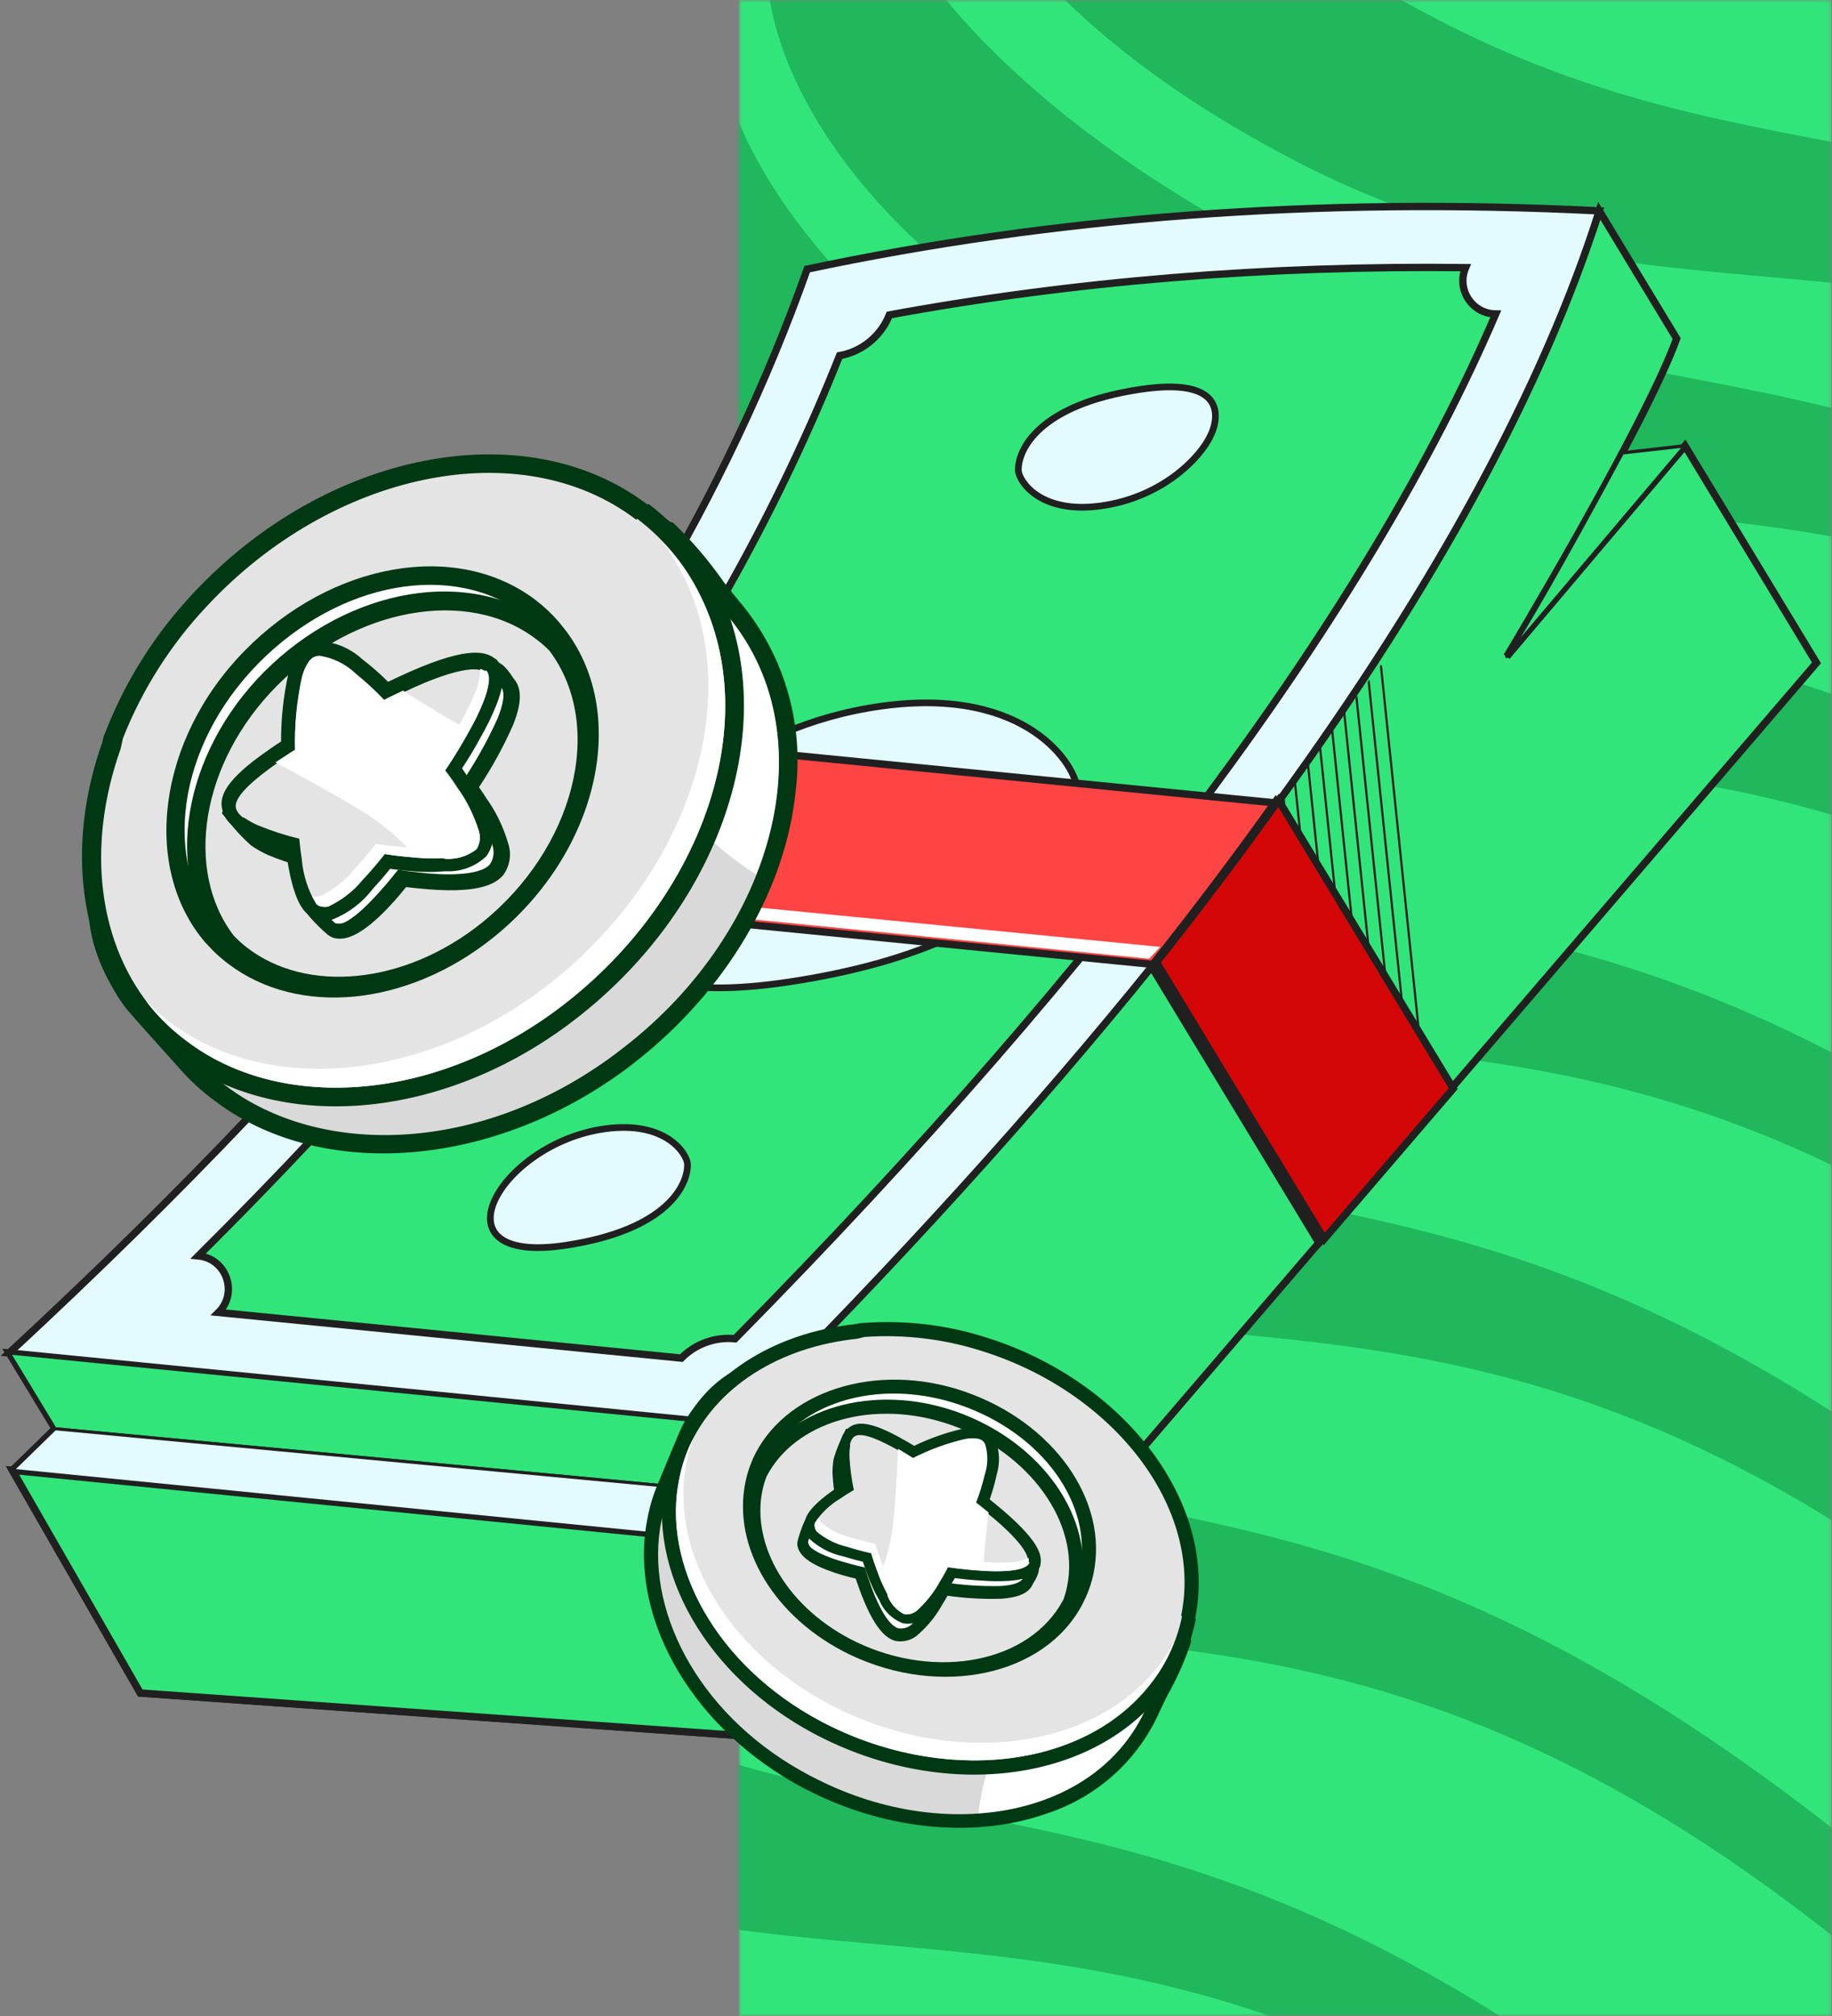 <?xml version="1.0" encoding="UTF-8"?> <svg xmlns="http://www.w3.org/2000/svg" width="300" height="330" viewBox="0 0 300 330" fill="none"><rect x="0" y="0" width="300" height="330" fill="#808080" stroke="none"/><g clip-path="url(#clip0_212_5184)"><mask id="mask0_212_5184" style="mask-type:luminance" maskUnits="userSpaceOnUse" x="121" y="0" width="179" height="330"><path d="M299.916 0H121V330H299.916V0Z" fill="white"></path></mask><g mask="url(#mask0_212_5184)"><path d="M299.916 0H121V330H299.916V0Z" fill="#31E57A"></path><path d="M411.354 146.633C310.058 56.633 259.698 102.381 186.651 64.65C126.282 33.468 125.834 -2.38 125.834 -2.38L139.424 -28.724C139.424 -28.724 144.198 7.555 210.031 41.559C275.864 75.564 316.412 44.316 417.709 134.316L408.645 137.749L411.354 146.633Z" fill="#20B75D"></path><path d="M390.387 187.276C289.091 97.276 238.731 143.023 165.684 105.293C105.315 74.11 104.867 38.263 104.867 38.263L118.458 11.918C118.458 11.918 123.231 48.197 189.065 82.202C254.898 116.206 295.446 84.958 396.742 174.958L387.679 178.392L390.387 187.276Z" fill="#20B75D"></path><path d="M362.536 233.882C261.239 143.882 210.879 189.63 137.833 151.899C77.464 120.717 77.016 84.869 77.016 84.869L90.606 58.525C90.606 58.525 95.38 94.804 161.213 128.808C227.046 162.813 267.594 131.565 368.89 221.565L359.827 224.998L362.536 233.882Z" fill="#20B75D"></path><path d="M342.137 280.796C240.841 190.796 190.481 236.543 117.434 198.813C57.065 167.631 56.617 131.783 56.617 131.783L70.208 105.438C70.208 105.438 74.982 141.718 140.814 175.722C206.648 209.727 247.196 178.478 348.492 268.478L339.429 271.912L342.137 280.796Z" fill="#20B75D"></path><path d="M316.435 330.616C215.138 240.616 164.778 286.363 91.732 248.633C31.362 217.451 30.914 181.603 30.914 181.603L44.505 155.258C44.505 155.258 49.279 191.537 115.112 225.542C180.945 259.546 221.493 228.298 322.789 318.298L313.726 321.732L316.435 330.616Z" fill="#20B75D"></path><path d="M290.282 381.309C188.986 291.309 138.626 337.056 65.579 299.326C5.21 268.144 4.762 232.296 4.762 232.296L18.352 205.951C18.352 205.951 23.126 242.231 88.959 276.235C154.793 310.239 195.341 278.991 296.637 368.991L287.574 372.425L290.282 381.309Z" fill="#20B75D"></path><path d="M437.128 108.473C335.831 18.473 285.471 64.22 212.425 26.489C152.055 -4.693 151.607 -40.541 151.607 -40.541L165.198 -66.885C165.198 -66.885 169.972 -30.606 235.805 3.398C301.638 37.403 342.186 6.155 443.482 96.155L434.419 99.589L437.128 108.473Z" fill="#20B75D"></path></g><g clip-path="url(#clip1_212_5184)"><path d="M212.053 172.553L124.633 173.237" stroke="#202020" stroke-width="0.257"></path><path d="M210.545 151.434L123.125 152.118" stroke="#202020" stroke-width="0.257"></path><path d="M213.582 170.899L126.162 171.583" stroke="#202020" stroke-width="0.257"></path><path d="M212.074 149.78L124.654 150.464" stroke="#202020" stroke-width="0.257"></path><path d="M215.111 169.246L127.692 169.929" stroke="#202020" stroke-width="0.257"></path><path d="M213.604 148.126L126.184 148.81" stroke="#202020" stroke-width="0.257"></path><path d="M216.641 167.592L129.221 168.275" stroke="#202020" stroke-width="0.257"></path><path d="M215.133 146.472L127.713 147.156" stroke="#202020" stroke-width="0.257"></path><path d="M218.17 165.938L130.75 166.622" stroke="#202020" stroke-width="0.257"></path><path d="M216.662 144.819L129.242 145.502" stroke="#202020" stroke-width="0.257"></path><path d="M219.699 164.284L132.279 164.968" stroke="#202020" stroke-width="0.257"></path><path d="M218.191 143.165L130.772 143.848" stroke="#202020" stroke-width="0.257"></path><path d="M221.229 162.63L133.809 163.314" stroke="#202020" stroke-width="0.257"></path><path d="M219.721 141.51L132.301 142.194" stroke="#202020" stroke-width="0.257"></path><path d="M219.34 160.882L131.92 161.566" stroke="#202020" stroke-width="0.257"></path><path d="M217.83 139.763L130.41 140.447" stroke="#202020" stroke-width="0.257"></path><path d="M217.686 159.353L130.266 160.036" stroke="#202020" stroke-width="0.257"></path><path d="M216.178 138.233L128.758 138.917" stroke="#202020" stroke-width="0.257"></path><path d="M216.031 157.824L128.612 158.507" stroke="#202020" stroke-width="0.257"></path><path d="M214.523 136.704L127.104 137.388" stroke="#202020" stroke-width="0.257"></path><path d="M214.377 156.294L126.957 156.977" stroke="#202020" stroke-width="0.257"></path><path d="M212.869 135.174L125.449 135.858" stroke="#202020" stroke-width="0.257"></path><path d="M212.725 154.764L125.305 155.448" stroke="#202020" stroke-width="0.257"></path><path d="M211.215 133.645L123.795 134.329" stroke="#202020" stroke-width="0.257"></path><path d="M211.07 153.235L123.651 153.919" stroke="#202020" stroke-width="0.257"></path><path d="M209.561 132.115L122.141 132.799" stroke="#202020" stroke-width="0.257"></path><path d="M209.508 130.752L122.088 131.435" stroke="#202020" stroke-width="0.257"></path></g><path d="M22.973 277.131L145.281 285.81L297.458 108.503L275.925 72.972L246.75 107.458C246.75 107.458 269.271 70.001 274.562 55.426L261.891 34.518C261.891 34.518 237.24 118.038 120.426 232.189L1.501 221.474L9.015 233.873L2.035 240.678L22.973 277.131Z" fill="#31E57A" stroke="#202020" stroke-width="1.202"></path><path d="M208.508 131.62L237.11 178.815L215.976 203.44L188.518 158.134C195.852 148.895 202.494 140.042 208.508 131.62Z" fill="#EF4747" stroke="#202020" stroke-width="1.202"></path><path d="M1.497 221.472L120.453 233.204C146.834 206.883 169.625 181.734 188.895 157.873C196.155 148.89 202.921 140.086 209.192 131.461C235.419 95.464 252.9 62.879 261.884 34.519C215.615 32.206 172.473 35.517 132.179 44.056C118.805 81.83 97.724 115.498 72.771 146.436C53.712 170.047 30.26 194.834 1.497 221.472Z" fill="#E3FAFF" stroke="#202020" stroke-width="1.202"></path><path d="M120.372 219.14C181.667 156.996 224.247 99.598 244.935 51.395C241.056 51.349 238.468 47.374 239.999 43.809C207.311 43.43 175.699 46.023 145.646 51.55C144.247 55.028 141.176 57.552 137.487 58.217C118.163 106.738 84.994 153.365 32.487 205.576C37.058 206.026 39.043 211.599 35.786 214.838L111.576 222.311C113.88 219.984 117.114 218.812 120.372 219.14Z" fill="#31E57A" stroke="#202020" stroke-width="1.202"></path><path d="M22.973 277.131L145.281 285.811L125.331 252.892L2.035 240.678L22.973 277.131Z" fill="#31E57A" stroke="#202020" stroke-width="1.202"></path><path d="M1.501 221.474L9.016 233.873L127.587 244.987L120.444 233.201L1.501 221.474Z" fill="#31E57A" stroke="#202020" stroke-width="0.5"></path><path d="M2.035 240.678L125.331 252.892L127.586 244.988L9.015 233.873L2.035 240.678Z" fill="#E3FAFF" stroke="#202020" stroke-width="0.5"></path><path d="M246.749 107.458L275.924 72.972L265.671 74.132C265.671 74.132 252.92 98.007 246.749 107.458Z" fill="#31E57A" stroke="#202020" stroke-width="0.546" stroke-linejoin="round"></path><path d="M101.717 143.203C101.717 143.203 89.674 166.7 129.219 160.732C168.763 154.765 176.623 137.157 176.416 129.333C176.313 125.458 168.283 112.292 144.412 115.576C120.54 118.86 105.572 134.454 101.717 143.203Z" fill="#E3FAFF" stroke="#202020" stroke-width="1.093"></path><path d="M92.648 203.845C109.348 201.325 112.667 193.889 112.58 190.585C112.536 188.948 109.145 183.388 99.064 184.775C81.812 187.148 70.339 207.211 92.648 203.845Z" fill="#E3FAFF" stroke="#202020" stroke-width="1.093"></path><path d="M198.305 71.145C198.305 71.145 203.391 61.223 186.691 63.743C169.991 66.263 166.672 73.698 166.76 77.002C166.803 78.639 170.195 84.198 180.275 82.811C190.356 81.424 196.678 74.84 198.305 71.145Z" fill="#E3FAFF" stroke="#202020" stroke-width="1.093"></path><path d="M72.772 146.436L188.897 157.874C196.156 148.891 202.922 140.086 209.193 131.461L92.586 119.956C86.598 128.65 80.003 137.471 72.772 146.436Z" fill="#FF4444" stroke="#202020" stroke-width="1.202"></path><path d="M208.875 131.209L237.477 178.405L216.343 203.03L188.886 157.724C196.219 148.485 202.862 139.632 208.875 131.209Z" fill="#EF4747" stroke="#202020" stroke-width="1.202"></path><g clip-path="url(#clip2_212_5184)"><path d="M226.119 108.827L238.542 228.442" stroke="#202020" stroke-width="0.354"></path><path d="M197.398 113.668L209.821 233.282" stroke="#202020" stroke-width="0.354"></path><path d="M223.652 106.95L236.075 226.565" stroke="#202020" stroke-width="0.354"></path><path d="M194.932 111.791L207.354 231.406" stroke="#202020" stroke-width="0.354"></path><path d="M221.188 105.073L233.61 224.688" stroke="#202020" stroke-width="0.354"></path><path d="M192.467 109.914L204.89 229.528" stroke="#202020" stroke-width="0.354"></path><path d="M218.723 103.197L231.145 222.811" stroke="#202020" stroke-width="0.354"></path><path d="M190.002 108.037L202.425 227.651" stroke="#202020" stroke-width="0.354"></path><path d="M216.258 101.32L228.681 220.934" stroke="#202020" stroke-width="0.354"></path><path d="M187.535 106.16L199.958 225.774" stroke="#202020" stroke-width="0.354"></path><path d="M213.791 99.442L226.214 219.057" stroke="#202020" stroke-width="0.354"></path><path d="M185.07 104.283L197.493 223.897" stroke="#202020" stroke-width="0.354"></path><path d="M211.326 97.566L223.749 217.18" stroke="#202020" stroke-width="0.354"></path><path d="M182.604 102.406L195.026 222.02" stroke="#202020" stroke-width="0.354"></path><path d="M209.18 100.383L221.602 219.997" stroke="#202020" stroke-width="0.354"></path><path d="M180.459 105.224L192.882 224.838" stroke="#202020" stroke-width="0.354"></path><path d="M207.303 102.849L219.725 222.463" stroke="#202020" stroke-width="0.354"></path><path d="M178.582 107.689L191.005 227.304" stroke="#202020" stroke-width="0.354"></path><path d="M205.426 105.314L217.849 224.929" stroke="#202020" stroke-width="0.354"></path><path d="M176.705 110.155L189.128 229.77" stroke="#202020" stroke-width="0.354"></path><path d="M203.549 107.78L215.972 227.394" stroke="#202020" stroke-width="0.354"></path><path d="M174.828 112.62L187.251 232.235" stroke="#202020" stroke-width="0.354"></path><path d="M201.672 110.246L214.095 229.86" stroke="#202020" stroke-width="0.354"></path><path d="M172.951 115.086L185.374 234.701" stroke="#202020" stroke-width="0.354"></path><path d="M199.795 112.711L212.218 232.326" stroke="#202020" stroke-width="0.354"></path><path d="M171.074 117.552L183.497 237.166" stroke="#202020" stroke-width="0.354"></path><path d="M169.215 117.804L181.638 237.418" stroke="#202020" stroke-width="0.354"></path></g><path d="M209.373 131L237.975 178.195L216.841 202.82L189.384 157.514C196.717 148.275 203.36 139.422 209.373 131Z" fill="#D30707" stroke="#202020" stroke-width="1.202"></path><path d="M190 155L188.17 156.934L105.416 148.722L105.613 146.732L190 155Z" fill="white"></path><path d="M107.176 248.601C107.542 246.783 108.106 245.011 108.856 243.316L109.687 241.274C111.553 236.789 112.623 234.256 112.908 233.728C113.373 232.9 113.886 232.1 114.444 231.332C123.561 218.391 140.753 222.169 157.877 228.111C177.293 234.907 196.975 248.927 193.958 268.226L194.012 268.458C193.03 271.416 191.785 274.281 190.293 277.017C189.695 278.189 189.197 279.202 188.949 279.776C187.291 283.495 184.878 286.828 181.864 289.565C178.85 292.301 175.3 294.382 171.439 295.675C160.162 299.793 145.973 298.524 133.492 292.318C132.479 291.82 131.511 291.284 130.543 290.747C113.673 281.103 104.016 263.773 107.176 248.601Z" fill="#D9D9D9"></path><path d="M192.789 268.228C191.346 272.029 189.676 275.741 187.787 279.342C179.908 297.487 154.969 301.899 133.907 291.299C132.925 290.821 131.996 290.33 131.054 289.788C114.049 280.147 105.414 263.123 108.322 248.853C108.659 247.124 109.178 245.436 109.87 243.816C110.204 243.032 113.444 235.101 113.867 234.35C114.304 233.548 114.797 232.779 115.344 232.049C123.521 220.441 138.906 222.764 157.434 229.249C178.159 236.529 195.542 250.486 192.759 268.099L192.795 268.253M195.054 268.734L194.988 268.45C198.131 248.524 178.008 234.008 158.177 227.065C128.375 216.648 118.827 223.055 113.426 230.7C112.835 231.514 112.298 232.366 111.817 233.249C111.546 233.72 110.791 235.5 108.582 240.853L107.726 242.901C106.979 244.66 106.421 246.494 106.062 248.372C102.823 264.025 112.626 281.865 129.91 291.767C130.947 292.368 131.877 292.859 132.826 293.318C145.588 299.676 160.104 300.95 171.691 296.76C175.701 295.413 179.388 293.246 182.517 290.398C185.646 287.551 188.149 284.084 189.867 280.218C190.094 279.675 190.599 278.688 191.171 277.522C192.755 274.716 194.062 271.762 195.074 268.702L195.054 268.734Z" fill="#003813"></path><path d="M160.229 296.815C160.896 290.774 163.067 284.997 166.545 280.012L180.064 265.776L193.093 264.513C193.089 265.702 192.992 266.888 192.803 268.061C191.392 271.938 189.707 275.71 187.76 279.348C183.1 290.056 172.486 295.977 160.229 296.815Z" fill="white"></path><path d="M109.979 241.834C110.369 240.01 110.939 238.229 111.679 236.517C116.152 226.287 126.736 219.422 140.148 217.935L140.767 217.791L141.515 217.617C148.132 217.147 154.777 217.945 161.094 219.97C183.583 227.003 198.271 246.671 194.518 264.672C194.111 266.578 193.514 268.438 192.736 270.225C191.776 272.404 190.544 274.454 189.071 276.325C177.778 290.669 153.972 293.404 133.747 282.664C116.598 273.573 106.785 256.742 109.904 241.742L109.979 241.834Z" fill="#E4E4E4"></path><path d="M193.568 264.565C193.189 266.4 192.621 268.19 191.874 269.908C190.964 271.994 189.782 273.951 188.36 275.727C177.343 289.735 154.102 292.094 134.493 281.782C117.159 272.599 108.331 256.027 111.213 242.116C111.555 240.381 112.071 238.685 112.755 237.054C117.155 226.977 127.688 220.477 140.294 219.15L140.913 219.006C141.352 218.904 141.61 218.844 141.61 218.844C148.094 218.391 154.606 219.174 160.798 221.152C182.494 227.934 197.071 246.894 193.415 264.492M195.7 264.967C199.534 246.375 184.528 226.156 161.477 218.928C155.051 216.877 148.293 216.068 141.564 216.543L140.786 216.588C140.58 216.636 140.373 216.684 140.115 216.744C126.396 218.194 115.402 225.4 110.749 236.025C109.966 237.797 109.376 239.648 108.987 241.546C105.736 257.147 115.779 274.497 133.393 283.832C154.134 294.806 178.54 291.958 190.193 277.177C191.721 275.237 192.999 273.113 193.997 270.855C194.81 268.967 195.428 267.002 195.841 264.988L195.7 264.967Z" fill="#003813"></path><path d="M134.467 281.79C117.127 272.581 108.318 255.978 111.253 242.054C111.577 240.315 112.094 238.617 112.794 236.992C113.022 236.45 113.275 235.902 113.56 235.373C113.096 236.607 112.728 237.875 112.457 239.164C109.522 253.088 118.331 269.691 135.703 278.919C155.176 289.236 178.547 286.847 189.595 272.859C190.613 271.551 191.517 270.158 192.298 268.696L191.796 269.927C190.886 272.014 189.705 273.97 188.282 275.747C177.329 289.795 153.966 292.101 134.467 281.79Z" fill="white"></path><path d="M123.208 242.834C123.374 242.024 123.597 241.227 123.877 240.449L124.306 239.37C128.973 228.687 143.522 224.026 157.522 228.928C171.522 233.829 180.328 245.974 177.949 257.375C177.698 258.616 177.314 259.827 176.804 260.986C176.619 261.419 176.408 261.84 176.173 262.247C170.363 273.277 153.983 276.733 139.688 269.861C127.861 264.128 121.093 253.032 123.208 242.834Z" fill="white"></path><path d="M176.816 257.069C176.56 258.228 176.195 259.36 175.726 260.45C175.546 260.845 175.366 261.24 175.175 261.584C169.506 272.282 153.879 275.236 140.188 268.74C128.613 263.275 122.414 252.4 124.328 243.092C124.491 242.33 124.707 241.58 124.975 240.848C125.087 240.503 125.217 240.164 125.364 239.833C129.73 229.845 143.514 225.281 157.132 229.945C170.751 234.608 179.043 246.302 176.816 257.069ZM179.076 257.55C181.561 245.553 172.439 232.748 157.875 227.76C143.311 222.772 128.171 227.815 123.241 238.886L122.764 240.111C122.474 240.927 122.241 241.763 122.068 242.611C119.855 253.322 126.877 264.93 139.183 270.85C154.021 277.949 171.065 274.312 177.219 262.658L177.844 261.371C178.388 260.144 178.801 258.863 179.076 257.55Z" fill="#003813"></path><path d="M123.753 243.659C123.926 242.871 124.144 242.094 124.408 241.331C129.491 231.503 142.974 227.634 156.132 232.187C169.685 236.921 178.161 248.816 175.851 259.93C175.694 260.704 175.49 261.469 175.241 262.219C169.485 273.128 153.596 276.469 139.754 269.791C128.281 264.302 121.701 253.543 123.753 243.659Z" fill="#E4E4E4" stroke="#003813" stroke-width="0.985" stroke-miterlimit="10"></path><path d="M174.737 259.703C174.597 260.425 174.398 261.135 174.143 261.825C168.692 272.174 153.381 275.082 140.227 268.788C129.023 263.399 122.945 252.931 124.867 243.892C125.024 243.157 125.237 242.434 125.507 241.732C130.107 232.75 143.026 228.795 155.755 233.257C168.484 237.72 176.927 249.242 174.737 259.703ZM176.971 260.189C179.399 248.532 170.593 236.033 156.607 231.075C143.022 226.321 128.835 230.436 123.495 240.677C123.215 241.488 122.98 242.314 122.792 243.152C120.642 253.548 127.477 264.819 139.414 270.554C153.798 277.459 170.347 273.91 176.314 262.626L176.284 262.497C176.556 261.708 176.777 260.903 176.947 260.086L176.971 260.189Z" fill="#003813"></path><path d="M131.568 252.011C131.722 251.268 132.558 249.252 132.552 249.226C132.751 248.789 133.049 248.403 133.422 248.1C133.794 247.796 134.232 247.583 134.701 247.476C135.255 247.301 135.782 247.05 136.268 246.731C136.599 246.518 136.878 246.317 137.164 246.142L137.898 245.672C137.591 244.084 137.391 242.478 137.296 240.864C137.271 240.125 137.317 239.386 137.435 238.656C137.435 238.656 138.614 234.956 139.211 234.6C140.813 233.656 143.505 235.178 148.587 239.842C151.034 238.675 157.609 235.733 160.146 237.29C161.545 238.161 161.904 240.172 161.227 243.456C160.892 244.963 160.456 246.445 159.92 247.892C162.121 249.175 168.277 252.964 169.179 255.908L169.227 256.114L169.168 256.563C169.003 257.174 168.733 257.752 168.369 258.271L168.197 258.583C167.736 259.642 166.32 260.216 163.78 260.399C160.705 260.482 157.63 260.287 154.59 259.817C154.339 260.256 153.981 260.937 153.526 261.668C152.558 263.415 151.32 264.996 149.857 266.355C149.46 266.748 148.974 267.04 148.44 267.207C147.907 267.374 147.341 267.41 146.79 267.313C144.973 266.865 143.156 264.079 141.389 259.053C141.21 258.279 140.899 257.644 140.777 257.237C138.966 256.816 133.587 255.429 131.98 253.546C131.709 253.253 131.522 252.893 131.438 252.503L131.396 252.323L131.568 252.011Z" fill="white"></path><path d="M168.422 256.519C168.176 257.152 167.871 257.759 167.512 258.335C167.152 259.126 165.688 259.493 163.868 259.617C160.64 259.689 157.412 259.466 154.224 258.951C154.224 258.951 153.706 259.996 152.9 261.325C151.983 262.983 150.809 264.485 149.422 265.777C149.131 266.075 148.774 266.3 148.38 266.434C147.987 266.568 147.566 266.607 147.154 266.549C145.222 266.074 143.298 261.655 142.38 258.877C141.907 257.546 141.628 256.578 141.628 256.578C141.628 256.578 134.477 255.059 132.69 253.218C132.534 253.025 132.418 252.802 132.347 252.564L132.311 252.409C132.449 251.833 133.153 250.066 133.254 249.798C133.796 248.502 135.011 248.818 136.655 247.702C136.96 247.495 137.239 247.294 137.505 247.15C138.259 246.649 138.79 246.362 138.79 246.362C138.418 244.626 138.181 242.863 138.081 241.09C138.048 240.426 138.085 239.762 138.19 239.106C138.556 237.938 139.02 236.802 139.576 235.712C141.581 234.512 148.025 241.061 148.375 241.279C148.375 241.279 157.107 236.856 159.619 238.42C160.827 239.172 160.719 241.399 160.276 243.704C159.9 245.423 159.382 247.107 158.729 248.741C158.729 248.741 167.284 253.494 168.254 256.613L168.302 256.819M170.075 257.195C170.172 256.822 170.165 256.428 170.055 256.058C169.115 253.068 163.943 249.649 161.016 247.937C161.465 246.674 161.827 245.381 162.101 244.069C162.387 242.724 163.245 238.582 160.638 236.959L160.448 236.84C157.645 235.426 152.025 237.684 148.788 239.198C144.434 235.208 141.056 232.839 138.772 234.24C137.618 234.889 136.519 238.815 136.499 238.847C136.37 239.651 136.313 240.465 136.33 241.279C136.41 242.744 136.585 244.201 136.856 245.643L136.598 245.703C136.286 245.879 135.987 246.076 135.701 246.292C135.276 246.569 134.814 246.786 134.329 246.937C133.737 247.085 133.186 247.367 132.722 247.763C132.257 248.159 131.891 248.657 131.651 249.219C131.238 250.178 130.896 251.167 130.626 252.176C130.553 252.481 130.544 252.798 130.598 253.107C130.723 253.65 130.99 254.151 131.37 254.559C132.983 256.467 137.567 257.821 140.12 258.397L140.599 259.754C143.14 266.939 145.289 268.233 146.626 268.602C147.316 268.736 148.028 268.7 148.701 268.496C149.374 268.292 149.987 267.927 150.487 267.433C152.052 266.031 153.367 264.374 154.377 262.531C154.7 262.048 154.945 261.584 155.157 261.208C158.057 261.622 160.988 261.786 163.917 261.7C165.737 261.575 168.287 261.2 169.108 259.351L169.22 259.134C169.626 258.529 169.93 257.861 170.12 257.158L170.075 257.195Z" fill="#003813"></path><path d="M132.459 249.409L132.615 248.911C133.734 247.07 135.31 245.551 137.191 244.503C137.474 244.283 137.774 244.086 138.087 243.914C138.367 243.713 138.633 243.569 138.821 243.444C138.487 241.861 138.286 240.252 138.22 238.635C138.173 237.897 138.22 237.155 138.359 236.428C138.468 235.857 138.694 235.314 139.021 234.833L139.172 234.662C139.309 234.507 139.472 234.377 139.653 234.278C140.49 233.784 142.185 233.472 147.416 236.443C148.072 236.807 148.644 237.163 149.089 237.44L149.534 237.717C152.167 236.38 154.959 235.384 157.844 234.752L158.128 234.686C158.879 234.554 159.649 234.569 160.395 234.73C160.669 234.791 160.932 234.895 161.173 235.038C161.596 235.298 161.937 235.671 162.158 236.114C162.735 237.745 162.775 239.517 162.273 241.172L162.135 241.748C161.812 243.102 161.415 244.438 160.945 245.749L162.479 246.969C170.003 253.132 169.557 255.193 169.443 255.872L169.329 256.198C168.868 257.256 167.452 257.83 164.911 258.013C163.596 258.094 162.276 258.082 160.961 257.98C158.76 257.867 156.715 257.608 155.702 257.463C155.457 257.928 155.093 258.584 154.638 259.315C153.68 261.068 152.441 262.651 150.969 264.001C150.571 264.393 150.085 264.684 149.551 264.85C149.018 265.017 148.453 265.054 147.902 264.959C147.16 264.657 146.487 264.207 145.925 263.637C145.362 263.067 144.922 262.388 144.63 261.642L144.399 261.233C143.908 260.309 143.469 259.358 143.084 258.385C142.946 257.792 142.659 257.26 142.488 256.757C142.316 256.253 142.003 255.374 141.875 254.941C141.133 254.788 139.745 254.431 138.249 253.963C136.322 253.536 134.537 252.621 133.064 251.308C132.788 251.028 132.594 250.679 132.503 250.296C132.438 250.005 132.424 249.705 132.459 249.409Z" fill="#E4E4E4"></path><path d="M168.522 255.651L168.57 255.858C168.21 256.648 166.745 257.016 164.926 257.14C163.646 257.217 162.363 257.206 161.085 257.109C158.03 256.949 155.262 256.505 155.262 256.505C155.262 256.505 154.75 257.576 153.938 258.879C153.003 260.588 151.79 262.129 150.349 263.439C150.061 263.74 149.706 263.97 149.314 264.108C148.921 264.247 148.5 264.291 148.087 264.236C146.876 263.629 145.923 262.605 145.405 261.353L145.309 260.94C144.823 260.02 144.383 259.062 144 258.118L143.416 256.541C142.949 255.235 142.67 254.267 142.67 254.267C142.67 254.267 140.698 253.856 138.609 253.172C136.836 252.747 135.188 251.91 133.799 250.729C133.629 250.556 133.513 250.338 133.463 250.1C133.39 249.947 133.351 249.78 133.349 249.61C133.365 249.493 133.392 249.377 133.431 249.265C134.518 247.624 135.967 246.254 137.667 245.262L138.537 244.679C139.296 244.203 139.822 243.891 139.822 243.891C139.449 242.154 139.212 240.391 139.112 238.618C139.08 237.955 139.116 237.29 139.222 236.635L139.186 236.48C139.248 236.087 139.404 235.715 139.641 235.396C139.734 235.276 139.849 235.175 139.98 235.099C141.245 234.343 144.501 235.951 146.843 237.255L148.491 238.259C148.962 238.53 149.26 238.76 149.317 238.774C152.01 237.392 154.862 236.345 157.809 235.657C158.522 235.509 159.257 235.495 159.975 235.616C160.159 235.669 160.338 235.736 160.511 235.817C160.764 235.989 160.968 236.222 161.104 236.495C161.571 237.946 161.592 239.504 161.165 240.967L161.027 241.543C160.663 243.077 160.196 244.584 159.629 246.055C159.629 246.055 160.486 246.699 161.664 247.675C164.328 249.775 168.713 253.785 168.309 255.673M170.384 256.061C170.685 254.55 170.161 252.062 163.107 246.28L162.068 245.434C162.472 244.297 162.811 243.138 163.082 241.962L163.214 241.361C163.793 239.496 163.71 237.489 162.98 235.678C162.711 235.115 162.29 234.638 161.763 234.303C161.484 234.143 161.189 234.011 160.883 233.909L160.754 233.939C159.972 233.763 159.163 233.739 158.372 233.868L158.156 233.755L157.614 233.881C154.88 234.514 152.225 235.451 149.699 236.673C149.228 236.402 148.65 236.02 147.968 235.662C142.413 232.467 140.403 232.826 139.306 233.489C139.139 233.587 138.984 233.706 138.844 233.841L138.509 233.919L138.276 234.435C137.955 234.928 137.732 235.479 137.619 236.056L137.667 236.262C137.534 237.038 137.48 237.825 137.507 238.611C137.586 240.075 137.762 241.533 138.032 242.975L137.774 243.035L136.858 243.656C132.843 246.384 132.175 247.953 131.967 248.463L131.77 249.134C131.677 249.547 131.675 249.974 131.762 250.387C131.889 250.948 132.159 251.466 132.547 251.89C134.113 253.344 136.047 254.342 138.139 254.777C139.34 255.15 140.498 255.452 141.304 255.645L141.757 257.008L142.391 258.682C142.768 259.601 143.158 260.461 143.533 261.136L143.995 261.953C144.343 262.808 144.864 263.583 145.524 264.229C146.184 264.875 146.969 265.379 147.832 265.71C148.521 265.841 149.231 265.806 149.904 265.607C150.577 265.408 151.192 265.051 151.698 264.566C153.264 263.156 154.577 261.49 155.583 259.639L156.363 258.315C157.484 258.462 159.164 258.67 161.058 258.746C162.417 258.847 163.782 258.857 165.143 258.775C167.123 258.641 169.507 258.25 170.327 256.401C170.357 256.289 170.376 256.176 170.384 256.061Z" fill="#003813"></path><path d="M148.093 264.155C146.867 263.562 145.903 262.537 145.385 261.278L145.289 260.865C144.803 259.945 144.362 258.987 143.98 258.043L143.396 256.465C142.929 255.16 142.649 254.192 142.649 254.192C142.649 254.192 140.704 253.774 138.594 253.123C136.842 252.699 135.205 251.891 133.803 250.757C133.636 250.571 133.519 250.346 133.46 250.102C133.4 249.811 133.435 249.508 133.558 249.237C133.698 248.935 133.88 248.655 134.099 248.404C134.088 248.486 134.108 248.568 134.153 248.636C134.218 248.88 134.345 249.104 134.521 249.285C135.913 250.421 137.541 251.231 139.287 251.657C141.396 252.308 143.342 252.726 143.342 252.726C143.342 252.726 143.57 253.706 144.088 254.999L144.698 256.57C145.066 257.539 145.495 258.484 145.981 259.399L146.077 259.812C146.603 261.066 147.565 262.088 148.785 262.689C149.198 262.743 149.618 262.7 150.011 262.561C150.404 262.422 150.759 262.193 151.047 261.891C152.38 260.604 153.512 259.121 154.402 257.495C155.207 256.166 155.72 255.095 155.72 255.095C155.72 255.095 158.539 255.527 161.543 255.699C162.82 255.806 164.104 255.816 165.383 255.73C166.437 255.717 167.476 255.476 168.427 255.022C168.503 255.305 168.486 255.604 168.381 255.876C168.021 256.667 166.557 257.034 164.737 257.158C163.457 257.235 162.174 257.225 160.896 257.127C157.841 256.967 155.073 256.523 155.073 256.523C155.073 256.523 154.555 257.568 153.749 258.898C152.87 260.587 151.72 262.122 150.347 263.441C150.052 263.726 149.695 263.939 149.304 264.063C148.913 264.187 148.498 264.219 148.093 264.155Z" fill="white"></path><g style="mix-blend-mode:soft-light"><path d="M145.387 261.277L145.291 260.864C144.805 259.944 144.364 258.986 143.982 258.042C144.987 255.681 145.699 253.205 146.101 250.671C146.556 247.248 146.833 242.126 147.063 237.152L148.71 238.155C149.181 238.426 149.479 238.656 149.537 238.67C152.23 237.288 155.082 236.242 158.029 235.553C158.742 235.405 159.477 235.391 160.195 235.512C160.378 235.565 160.558 235.633 160.731 235.714C160.984 235.885 161.188 236.118 161.324 236.391C161.824 238.041 161.797 239.806 161.247 241.439C160.883 242.973 160.416 244.48 159.849 245.951C159.849 245.951 160.706 246.595 161.884 247.572C161.498 250.706 161.155 254.022 160.989 257.051C157.934 256.891 155.166 256.447 155.166 256.447C155.166 256.447 154.654 257.518 153.842 258.822C152.942 260.544 151.761 262.105 150.348 263.44C150.061 263.742 149.706 263.971 149.313 264.11C148.92 264.249 148.5 264.292 148.087 264.238C146.855 263.615 145.894 262.561 145.387 261.277Z" fill="white"></path></g><path d="M36.003 178.941C34.042 177.467 32.248 175.783 30.654 173.92L28.69 171.763C24.401 166.976 21.988 164.254 21.52 163.613C20.797 162.585 20.135 161.516 19.536 160.411C9.291 142.144 23.611 123.778 40.476 106.728C59.667 87.429 87.635 71.935 108.95 86.549L109.258 86.617C112.229 89.477 114.938 92.597 117.353 95.941C118.411 97.323 119.336 98.496 119.88 99.118C123.372 103.22 125.974 108.002 127.521 113.162C129.068 118.322 129.526 123.747 128.866 129.093C127.346 144.904 117.736 161.117 103.205 172.475C102.032 173.4 100.84 174.249 99.647 175.098C78.508 189.732 52.31 191.371 36.003 178.941Z" fill="#D9D9D9"></path><path d="M108.284 87.947C111.999 91.838 115.476 95.95 118.697 100.259C135.861 120.019 126.897 152.307 102.225 171.4C101.093 172.298 99.977 173.128 98.792 173.942C77.581 188.74 52.332 189.333 36.957 177.719C35.086 176.33 33.367 174.747 31.828 172.997C31.082 172.151 23.464 163.757 22.809 162.823C22.101 161.845 21.465 160.817 20.905 159.747C11.715 143.363 23.266 126.324 41.581 107.907C62.097 87.322 88.677 74.536 108.113 87.909L108.318 87.954M110.182 85.531L109.805 85.448C87.813 70.326 59.002 86.064 39.397 105.774C9.957 135.404 12.157 150.458 18.201 161.267C18.835 162.437 19.545 163.565 20.326 164.643C20.733 165.235 22.426 167.152 27.556 172.843L29.512 175.033C31.186 176.93 33.057 178.642 35.094 180.142C51.93 192.94 78.82 191.418 100.502 176.437C101.812 175.543 102.928 174.713 104.018 173.841C118.89 162.236 128.694 145.635 130.304 129.413C130.984 123.857 130.502 118.22 128.888 112.86C127.274 107.5 124.564 102.533 120.929 98.276C120.412 97.695 119.521 96.53 118.455 95.182C116.009 91.689 113.229 88.443 110.155 85.489L110.182 85.531Z" fill="#003813"></path><path d="M123.83 143.126C116.999 138.883 111.342 132.994 107.376 125.998L98.097 101.736L104.025 85.463C105.44 86.147 106.801 86.939 108.094 87.834C111.917 91.73 115.458 95.894 118.689 100.294C128.812 111.968 129.824 128.016 123.83 143.126Z" fill="white"></path><path d="M29.524 171.735C27.569 170.228 25.768 168.532 24.147 166.671C14.489 155.495 12.333 138.943 18.21 122.085L18.392 121.264L18.611 120.271C21.826 112.105 26.571 104.628 32.593 98.243C53.821 75.411 85.68 69.101 105.026 83.854C107.069 85.427 108.949 87.201 110.638 89.149C112.692 91.539 114.435 94.178 115.828 97.005C126.506 118.67 116.186 148.649 91.825 166.662C71.188 181.945 45.496 184.055 29.372 171.773L29.524 171.735Z" fill="#E4E4E4"></path><path d="M104.357 84.926C106.33 86.425 108.143 88.125 109.767 89.997C111.738 92.273 113.4 94.8 114.709 97.512C125.144 118.656 114.698 147.746 91.198 165.268C70.345 180.719 45.526 181.801 30.565 170.422C28.689 169.024 26.959 167.44 25.403 165.693C15.884 154.691 14.136 138.408 19.745 122.603L19.926 121.782C20.055 121.201 20.13 120.858 20.13 120.858C23.29 112.859 27.94 105.533 33.835 99.271C54.312 77.242 85.262 70.66 104.182 85.067M106.053 82.61C86.048 67.425 53.35 73.8 31.567 97.191C25.453 103.692 20.631 111.297 17.358 119.6L16.968 120.554C16.908 120.828 16.847 121.102 16.771 121.444C10.674 138.648 13.001 155.884 23.029 167.501C24.698 169.446 26.571 171.207 28.615 172.754C45.383 185.537 71.823 183.449 93.018 167.751C117.953 149.254 128.481 118.496 117.486 96.152C116.042 93.221 114.236 90.483 112.11 88.003C110.321 85.955 108.327 84.096 106.159 82.454L106.053 82.61Z" fill="#003813"></path><path d="M91.193 165.303C70.306 180.746 45.46 181.787 30.515 170.339C28.624 168.959 26.892 167.373 25.352 165.61C24.834 165.029 24.324 164.414 23.856 163.773C25.064 165.03 26.367 166.193 27.752 167.253C42.698 178.701 67.543 177.66 88.472 162.189C111.9 144.831 122.384 115.571 111.991 94.4C111.01 92.439 109.863 90.565 108.564 88.798L109.747 90.1C111.718 92.377 113.38 94.904 114.689 97.615C125.208 118.706 114.628 147.91 91.193 165.303Z" fill="white"></path><path d="M38.267 156.513C37.394 155.853 36.57 155.132 35.801 154.354L34.759 153.226C24.67 141.56 27.408 121.532 41.248 107.617C55.087 93.703 74.609 90.122 86.862 99.467C88.2 100.475 89.426 101.624 90.518 102.895C90.93 103.362 91.312 103.854 91.664 104.368C101.515 117.596 96.293 139.121 79.933 152.263C66.341 163.111 49.233 164.857 38.267 156.513Z" fill="white"></path><path d="M85.849 100.646C87.086 101.613 88.228 102.695 89.262 103.876C89.631 104.316 90.001 104.757 90.301 105.182C99.837 118.054 94.446 138.393 78.88 151.029C65.751 161.728 49.232 162.922 39.212 155.326C38.396 154.696 37.624 154.009 36.903 153.272C36.556 152.942 36.225 152.593 35.914 152.228C26.483 141.318 28.9 122.259 42.238 108.664C55.576 95.069 74.266 91.843 85.849 100.646ZM87.712 98.223C74.81 88.411 54.318 91.993 40.054 106.531C25.79 121.07 23.17 142.021 33.571 154.223L34.762 155.491C35.571 156.303 36.435 157.057 37.349 157.749C48.871 166.502 66.735 164.744 80.825 153.432C97.765 139.772 103.15 117.351 92.75 103.355L91.57 101.874C90.416 100.525 89.123 99.301 87.712 98.223Z" fill="#003813"></path><path d="M39.562 156.335C38.72 155.679 37.917 154.975 37.158 154.224C28.327 142.549 31.402 124.246 44.346 111.138C57.73 97.661 76.766 94.332 88.713 103.43C89.549 104.06 90.345 104.739 91.099 105.465C100.836 118.56 95.757 139.435 79.887 152.147C66.788 162.709 50.191 164.424 39.562 156.335Z" fill="#E4E4E4" stroke="#003813" stroke-width="0.985" stroke-miterlimit="10"></path><path d="M87.807 104.63C88.589 105.21 89.323 105.852 90.002 106.55C99.245 118.963 93.979 138.898 78.959 151.009C66.134 161.309 50.17 162.59 40.477 155.138C39.688 154.531 38.948 153.864 38.263 153.141C30.167 142.525 32.817 124.846 45.408 112.199C57.998 99.551 76.571 96.047 87.807 104.63ZM89.663 102.241C77.133 92.691 57.189 96.071 43.288 109.936C29.863 123.44 26.678 142.723 35.856 154.942C36.665 155.739 37.517 156.49 38.409 157.192C49.592 165.692 66.947 163.964 80.603 152.987C97.054 139.757 102.261 117.979 92.197 104.416L92.025 104.378C91.239 103.603 90.404 102.88 89.526 102.211L89.663 102.241Z" fill="#003813"></path><path d="M53.991 151.771C53.192 151.164 51.263 149.016 51.229 149.008C50.82 148.52 50.53 147.945 50.38 147.327C50.231 146.709 50.225 146.065 50.365 145.444C50.472 144.683 50.474 143.911 50.37 143.149C50.305 142.632 50.225 142.184 50.178 141.743L50.036 140.599C47.966 140.059 45.934 139.382 43.953 138.573C43.057 138.182 42.201 137.705 41.398 137.148C41.398 137.148 37.654 133.629 37.569 132.713C37.357 130.262 40.71 127.917 49.177 124.513C49.18 120.926 49.42 111.398 52.727 109.258C54.565 108.085 57.169 108.804 60.703 111.487C62.311 112.745 63.831 114.112 65.253 115.578C68.041 113.682 76.076 108.496 80.105 109.099L80.379 109.16L80.881 109.486C81.517 110.032 82.052 110.685 82.464 111.415L82.738 111.798C83.739 112.952 83.616 114.97 82.385 118.107C80.73 121.825 78.743 125.385 76.446 128.744C76.827 129.295 77.436 130.111 78.049 131.072C79.582 133.223 80.763 135.604 81.55 138.125C81.793 138.824 81.865 139.571 81.759 140.303C81.653 141.035 81.374 141.731 80.943 142.333C79.372 144.246 75.01 144.825 68.001 144.066C66.975 143.839 66.04 143.848 65.485 143.761C63.948 145.683 59.224 151.313 56.059 152.157C55.555 152.313 55.018 152.33 54.505 152.208L54.265 152.155L53.991 151.771Z" fill="white"></path><path d="M80.403 110.351C81.017 111.006 81.569 111.717 82.051 112.474C82.789 113.355 82.392 115.312 81.502 117.556C79.745 121.45 77.637 125.176 75.203 128.687C75.203 128.687 76.155 129.902 77.282 131.622C78.737 133.664 79.861 135.922 80.611 138.314C80.801 138.831 80.866 139.386 80.801 139.933C80.737 140.479 80.544 141.003 80.239 141.462C78.569 143.497 72.195 143.273 68.356 142.783C66.498 142.588 65.183 142.369 65.183 142.369C65.183 142.369 59.29 150.038 56.072 151.121C55.752 151.196 55.42 151.209 55.096 151.157L54.89 151.111C54.282 150.618 52.573 148.769 52.311 148.496C51.074 147.11 52.144 145.84 51.749 143.241C51.676 142.758 51.596 142.31 51.577 141.911C51.408 140.725 51.369 139.927 51.369 139.927C49.084 139.38 46.844 138.657 44.67 137.765C43.86 137.426 43.087 137.003 42.366 136.502C41.179 135.399 40.089 134.198 39.104 132.911C38.816 129.833 50.311 125.878 50.77 125.585C50.77 125.585 50.473 112.637 53.773 110.532C55.361 109.519 57.958 110.918 60.457 112.762C62.294 114.193 64.009 115.772 65.586 117.484C65.586 117.484 76.142 109.984 80.418 110.606L80.692 110.666M82.153 108.764C81.762 108.435 81.288 108.219 80.784 108.139C76.679 107.555 69.645 111.778 65.932 114.295C64.68 113.038 63.344 111.868 61.933 110.792C60.492 109.684 56.037 106.295 52.612 108.481L52.361 108.641C49.073 111.18 48.562 119.176 48.522 123.904C41.275 126.824 36.52 129.505 36.889 133.032C37.005 134.78 41.064 138.332 41.091 138.374C41.977 138.987 42.916 139.518 43.898 139.963C45.691 140.703 47.532 141.326 49.407 141.826L49.331 142.168C49.364 142.64 49.428 143.11 49.523 143.574C49.611 144.24 49.606 144.915 49.51 145.58C49.348 146.372 49.371 147.19 49.578 147.97C49.786 148.751 50.171 149.472 50.705 150.079C51.615 151.119 52.599 152.092 53.65 152.99C53.973 153.251 54.345 153.443 54.745 153.555C55.465 153.715 56.215 153.683 56.919 153.461C60.118 152.625 64.35 147.926 66.493 145.207L68.386 145.409C78.413 146.477 81.185 144.649 82.388 143.264C82.942 142.517 83.305 141.646 83.446 140.726C83.587 139.807 83.5 138.867 83.195 137.988C82.415 135.32 81.187 132.804 79.564 130.548C79.172 129.887 78.757 129.329 78.43 128.862C80.579 125.635 82.448 122.231 84.015 118.685C84.906 116.442 85.913 113.184 84.174 111.149L83.979 110.89C83.489 110.061 82.865 109.317 82.134 108.688L82.153 108.764Z" fill="#003813"></path><path d="M51.394 149.224L50.888 148.753C49.328 146.368 48.415 143.619 48.237 140.775C48.136 140.312 48.072 139.842 48.045 139.369C47.965 138.921 47.945 138.522 47.903 138.226C45.822 137.721 43.788 137.043 41.82 136.2C40.912 135.833 40.053 135.354 39.264 134.774C38.645 134.317 38.125 133.738 37.738 133.073L37.62 132.796C37.514 132.544 37.452 132.275 37.437 132.002C37.325 130.721 37.919 128.52 44.45 123.971C45.259 123.396 46.011 122.916 46.596 122.543L47.18 122.17C47.086 118.264 47.49 114.362 48.382 110.558L48.466 110.182C48.737 109.21 49.194 108.299 49.812 107.501C50.041 107.208 50.315 106.954 50.624 106.747C51.175 106.391 51.814 106.197 52.47 106.187C54.746 106.428 56.884 107.391 58.573 108.934L59.182 109.428C60.614 110.586 61.982 111.823 63.279 113.132L65.611 111.997C77.261 106.533 79.467 108.24 80.212 108.764L80.536 109.086C81.537 110.241 81.414 112.259 80.182 115.396C79.527 117.012 78.761 118.581 77.889 120.092C76.497 122.655 75.022 124.948 74.27 126.074C74.685 126.632 75.26 127.441 75.873 128.402C77.42 130.545 78.602 132.928 79.374 135.455C79.614 136.154 79.684 136.901 79.579 137.632C79.473 138.364 79.195 139.06 78.768 139.663C77.984 140.376 77.063 140.923 76.061 141.269C75.059 141.615 73.997 141.754 72.94 141.677L72.321 141.719C70.938 141.778 69.552 141.759 68.171 141.663C67.384 141.489 66.586 141.528 65.886 141.446C65.187 141.363 63.959 141.235 63.37 141.141C62.763 141.94 61.545 143.393 60.133 144.911C58.523 146.967 56.413 148.577 54.005 149.585C53.514 149.756 52.985 149.788 52.477 149.678C52.093 149.589 51.727 149.435 51.394 149.224Z" fill="#E4E4E4"></path><path d="M79.424 109.737L79.698 109.797C80.436 110.678 80.04 112.636 79.149 114.879C78.511 116.45 77.766 117.976 76.92 119.446C74.986 123.002 72.877 126.052 72.877 126.052C72.877 126.052 73.863 127.275 74.956 128.988C76.462 131.078 77.61 133.405 78.35 135.874C78.546 136.389 78.617 136.943 78.559 137.491C78.5 138.04 78.312 138.566 78.012 139.028C76.595 140.128 74.83 140.68 73.039 140.585L72.492 140.464C71.116 140.519 69.721 140.498 68.376 140.416L66.16 140.213C64.335 140.025 63.02 139.806 63.02 139.806C63.02 139.806 61.404 141.925 59.396 144.029C57.877 145.903 55.937 147.392 53.735 148.376C53.431 148.48 53.104 148.495 52.792 148.419C52.568 148.418 52.346 148.369 52.142 148.276C52.011 148.189 51.889 148.09 51.777 147.98C50.438 145.746 49.63 143.235 49.416 140.64L49.217 139.268C49.082 138.09 49.009 137.285 49.009 137.285C46.723 136.739 44.484 136.016 42.31 135.123C41.5 134.784 40.727 134.361 40.005 133.86L39.8 133.815C39.366 133.517 39.011 133.118 38.765 132.653C38.675 132.474 38.62 132.279 38.605 132.079C38.424 130.138 42.202 127.169 45.095 125.117L47.233 123.723C47.825 123.316 48.27 123.091 48.319 123.03C48.206 119.027 48.584 115.026 49.445 111.115C49.675 110.179 50.077 109.294 50.631 108.506C50.8 108.317 50.982 108.142 51.178 107.981C51.526 107.777 51.921 107.667 52.325 107.66C54.324 107.931 56.195 108.795 57.698 110.139L58.307 110.633C59.93 111.942 61.463 113.36 62.895 114.876C62.895 114.876 64.152 114.221 65.991 113.371C70.017 111.39 77.306 108.443 79.33 110.003M80.976 107.747C79.344 106.526 76.075 105.731 65.148 110.852L63.545 111.611C62.419 110.479 61.229 109.413 59.98 108.419L59.337 107.918C57.442 106.163 54.999 105.116 52.421 104.954C51.595 104.954 50.785 105.185 50.084 105.622C49.734 105.865 49.408 106.142 49.112 106.448L49.075 106.619C48.418 107.452 47.927 108.404 47.63 109.422L47.372 109.616L47.213 110.334C46.408 113.959 46.011 117.663 46.029 121.376C45.437 121.783 44.651 122.256 43.834 122.865C36.851 127.673 36.132 130.277 36.298 131.964C36.32 132.22 36.373 132.473 36.455 132.717L36.356 133.161L36.84 133.735C37.245 134.399 37.775 134.979 38.4 135.443L38.673 135.504C39.523 136.106 40.431 136.619 41.385 137.036C43.179 137.776 45.019 138.399 46.894 138.899L46.819 139.241L47.037 140.689C48.002 147.038 49.494 148.731 49.985 149.27L50.674 149.889C51.113 150.234 51.621 150.481 52.164 150.613C52.906 150.782 53.678 150.755 54.406 150.534C57.035 149.494 59.33 147.755 61.043 145.506C62.174 144.284 63.195 143.075 63.886 142.223L65.771 142.46L68.132 142.658C69.443 142.733 70.693 142.758 71.712 142.696L72.95 142.611C74.17 142.683 75.392 142.503 76.54 142.084C77.688 141.665 78.738 141.015 79.625 140.174C80.175 139.427 80.539 138.558 80.685 137.642C80.831 136.725 80.756 135.787 80.466 134.906C79.676 132.233 78.437 129.714 76.801 127.457L75.666 125.771C76.482 124.516 77.688 122.63 78.86 120.413C79.756 118.848 80.546 117.224 81.225 115.553C82.195 113.112 83.088 110.044 81.349 108.009C81.234 107.91 81.109 107.822 80.976 107.747Z" fill="#003813"></path><path d="M77.918 138.975C76.511 140.1 74.737 140.666 72.938 140.566L72.391 140.445C71.015 140.5 69.62 140.478 68.275 140.396L66.059 140.194C64.234 140.006 62.919 139.787 62.919 139.787C62.919 139.787 61.31 141.872 59.329 144.018C57.823 145.868 55.924 147.36 53.771 148.387C53.453 148.48 53.117 148.492 52.794 148.423C52.412 148.328 52.069 148.114 51.817 147.812C51.537 147.472 51.306 147.095 51.131 146.692C51.222 146.75 51.332 146.774 51.439 146.76C51.768 146.821 52.106 146.797 52.423 146.69C54.574 145.677 56.47 144.196 57.974 142.355C59.956 140.209 61.564 138.124 61.564 138.124C61.564 138.124 62.864 138.412 64.704 138.531L66.927 138.699C68.294 138.813 69.666 138.84 71.036 138.782L71.583 138.903C73.381 138.99 75.15 138.425 76.564 137.312C76.864 136.85 77.051 136.323 77.11 135.775C77.169 135.227 77.097 134.673 76.902 134.157C76.126 131.83 75.002 129.634 73.569 127.643C72.442 125.923 71.456 124.701 71.456 124.701C71.456 124.701 73.58 121.582 75.499 118.095C76.356 116.631 77.101 115.104 77.728 113.528C78.314 112.262 78.618 110.885 78.62 109.49C79 109.561 79.348 109.751 79.613 110.033C80.351 110.913 79.954 112.871 79.064 115.114C78.425 116.686 77.68 118.211 76.835 119.681C74.901 123.237 72.792 126.288 72.792 126.288C72.792 126.288 73.743 127.503 74.87 129.223C76.385 131.237 77.561 133.484 78.352 135.877C78.524 136.392 78.575 136.939 78.5 137.477C78.425 138.015 78.226 138.527 77.918 138.975Z" fill="white"></path><g style="mix-blend-mode:soft-light"><path d="M72.938 140.565L72.39 140.444C71.015 140.499 69.62 140.477 68.275 140.395C66.03 137.848 63.481 135.585 60.685 133.659C56.858 131.163 50.903 127.909 45.096 124.796L47.234 123.403C47.826 122.995 48.271 122.771 48.32 122.71C48.208 118.707 48.586 114.705 49.446 110.794C49.675 109.858 50.078 108.974 50.632 108.186C50.801 107.997 50.983 107.821 51.179 107.66C51.527 107.457 51.922 107.346 52.326 107.34C54.581 107.684 56.671 108.723 58.308 110.312C59.931 111.622 61.464 113.039 62.896 114.555C62.896 114.555 64.153 113.9 65.992 113.05C69.513 115.3 73.275 117.602 76.796 119.528C74.862 123.084 72.753 126.135 72.753 126.135C72.753 126.135 73.739 127.357 74.832 129.07C76.375 131.127 77.564 133.428 78.352 135.876C78.547 136.391 78.619 136.946 78.56 137.494C78.501 138.042 78.314 138.569 78.013 139.031C76.566 140.146 74.76 140.692 72.938 140.565Z" fill="white"></path></g></g><defs><clipPath id="clip0_212_5184"><rect width="300" height="330" fill="white"></rect></clipPath><clipPath id="clip1_212_5184"><rect width="32.963" height="63.111" fill="white" transform="matrix(-0.734 -0.679 -0.679 0.734 212.053 172.553)"></rect></clipPath><clipPath id="clip2_212_5184"><rect width="44.547" height="90.687" fill="white" transform="matrix(-0.606 0.796 0.796 0.606 226.119 108.827)"></rect></clipPath></defs></svg> 
